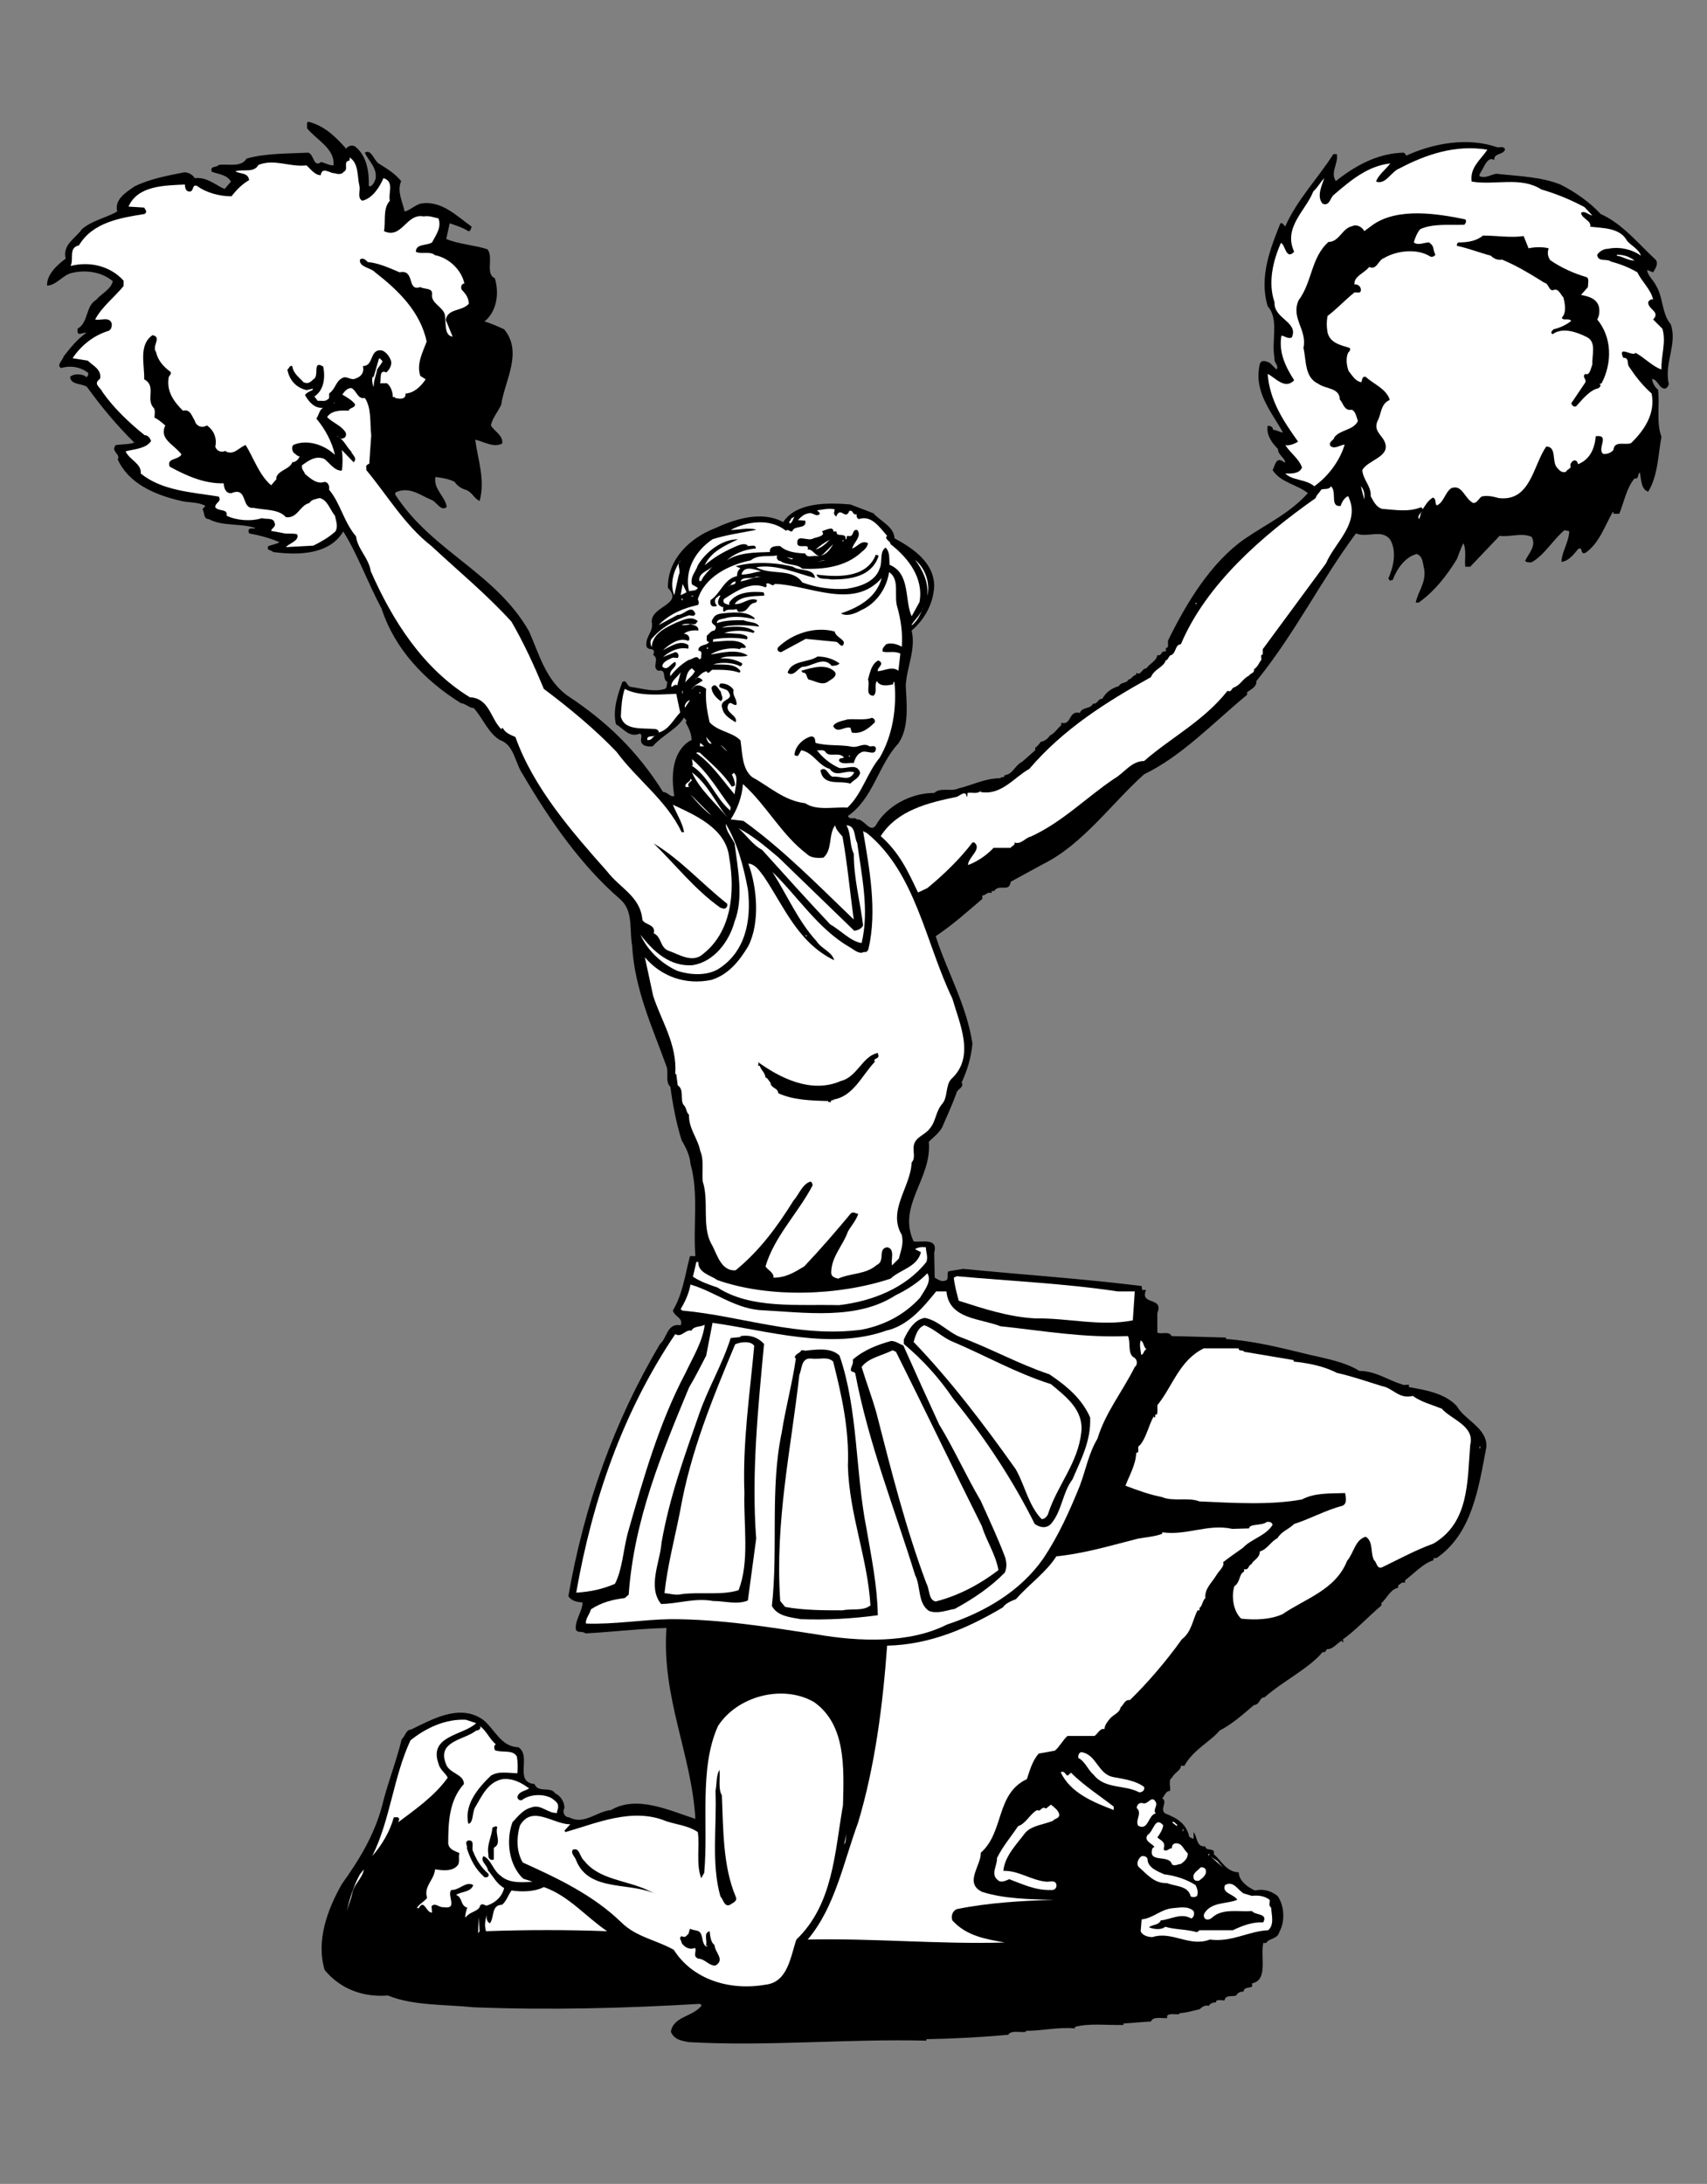 <?xml version="1.0" encoding="UTF-8" standalone="no"?>
<svg
   xmlns:dc="http://purl.org/dc/elements/1.1/"
   xmlns:cc="http://creativecommons.org/ns#"
   xmlns:rdf="http://www.w3.org/1999/02/22-rdf-syntax-ns#"
   xmlns:svg="http://www.w3.org/2000/svg"
   xmlns="http://www.w3.org/2000/svg"
   viewBox="0 0 464 593.333"
   height="593.333"
   width="464"
   xml:space="preserve"
   id="svg2"
   version="1.1"><rect x="0" y="0" width="464" height="593.333" fill="#808080" stroke="none"/><defs
     id="defs6" /><g
     transform="matrix(1.333,0,0,-1.333,0,593.333)"
     id="g10"><g
       transform="scale(0.1)"
       id="g12"><path
         id="path14"
         style="fill:#000000;fill-opacity:1;fill-rule:nonzero;stroke:none"
         d="m 706,4148 c 3,6 14,9 20,3 21,-18 27,-48 26,-79 7,-3 12,9 14,15 3,23 -14,35 -22,53 13,8 18,-15 28,-22 16,-10 33,-20 46,-36 -9,-21 3,-42 7,-62 10,2 20,12 32,16 43,8 75,-26 105,-47 -2,-3 -2,-10 -7,-9 -13,8 -24,11 -38,16 l -7,-32 c 26,-11 57,-12 84,-21 13,-16 -5,-50 15,-59 10,-32 3,-69 -21,-88 13,-4 27,-10 40,-16 39,-47 1,-105 -6,-154 -6,-13 -18,-27 -21,-42 7,-12 26,-21 23,-37 -18,-9 -37,4 -55,8 5,-39 21,-82 9,-125 -11,5 -14,16 -26,22 -10,3 -18,7 -25,17 -11,6 -25,8 -39,10 -5,-24 20,-40 23,-61 -12,-11 -21,12 -33,15 -21,9 -45,28 -72,14 v -4 c 75,-116 204,-158 273,-279 21,-48 34,-98 77,-130 81,-53 144,-114 196,-197 9,0 16,-12 23,-8 -7,42 -4,91 33,113 h 2 c 1,13 -6,26 -12,37 5,4 -3,7 -3,10 -15,-25 -43,-35 -64,-59 -10,-1 -23,0 -24,12 0,5 3,11 -2,14 -22,-9 -32,9 -49,19 -7,30 4,61 13,86 10,6 8,-9 18,-10 22,-3 46,-11 69,-4 5,3 3,10 5,14 -12,6 0,27 -19,23 -14,8 4,24 -10,32 7,19 -13,6 -14,20 -1,20 15,27 11,48 -1,32 66,35 33,69 -1,59 46,102 95,121 41,19 96,37 140,13 27,40 88,40 137,36 l 47,-18 c 14,-16 42,-27 43,-51 37,-20 81,-49 81,-98 -2,-36 -20,-68 -46,-90 9,-39 -10,-74 -12,-112 2,-40 7,-86 -15,-118 -41,-44 -51,-112 -103,-148 4,-9 14,-1 18,-7 15,2 27,-29 39,-12 21,38 70,66 119,66 13,12 34,2 49,9 29,7 55,21 86,21 1,4 10,0 8,6 18,2 20,19 37,28 l 26,23 v 5 c 4,3 8,7 11,12 9,2 14,6 19,13 10,5 15,14 23,21 v 5 c 22,-6 14,26 38,20 5,13 21,7 27,19 10,-1 9,10 19,10 7,13 18,21 34,26 3,8 16,5 19,13 7,1 8,8 16,10 v 4 c 10,-7 11,9 21,9 6,10 20,14 22,27 10,-3 7,10 16,7 3,2 1,5 1,7 9,1 2,13 6,18 37,75 86,156 154,204 45,31 92,52 130,94 -22,18 -55,21 -72,47 5,8 6,27 21,18 1,-2 3,-2 5,-2 -2,10 -15,15 -15,27 -13,13 -24,29 -21,47 5,1 11,-2 11,-8 8,0 15,-6 20,-5 -24,43 -60,83 -47,139 3,10 14,6 21,2 l 13,-13 c 6,8 -6,14 -4,23 -7,36 10,79 -14,106 -18,60 6,119 26,169 5,2 6,-4 10,-6 24,54 66,97 98,147 h 7 c 4,-18 -14,-37 -2,-55 39,31 85,57 139,58 l 5,-6 c 54,25 125,38 185,17 5,-1 13,3 16,-4 -2,-12 -23,-7 -22,-22 -14,8 -20,-14 -27,-24 -1,-3 -4,-5 -3,-9 12,-5 23,3 34,5 45,-5 91,-6 131,-22 30,-15 61,-37 82,-60 45,-20 79,-63 113,-94 5,-9 -2,-18 -6,-25 l -12,5 c 0,-11 13,-21 18,-32 15,-24 11,-56 30,-79 14,-40 -14,-79 -4,-122 -1,-4 -4,-8 -8,-9 -13,1 -13,17 -26,20 0,-7 6,-18 12,-22 4,-31 -4,-67 7,-96 -7,-38 -7,-79 -27,-112 -15,5 -14,25 -17,39 -6,-4 -1,-14 -11,-12 -17,-21 -21,-48 -31,-72 h -12 c 0,2 1,3 -1,4 -16,-27 -27,-63 -55,-83 -13,-7 -5,14 -16,7 -9,-11 -20,-25 -34,-26 1,21 15,40 16,62 -3,3 -7,0 -9,3 -21,-16 -42,-52 -68,-66 -4,0 -9,-1 -13,3 7,15 24,31 13,49 -20,9 -44,-1 -65,2 l -60,-63 h -10 c -2,14 3,34 -4,48 -5,-10 -9,-22 -13,-32 -21,-35 -47,-67 -78,-89 h -6 c 4,22 22,41 17,69 -3,11 -2,25 -15,30 -24,-6 -41,-31 -49,-53 -2,0 -4,0 -5,-2 l -4,5 c 10,22 18,55 4,79 -17,23 -47,3 -70,13 -74,-100 -123,-202 -203,-301 1,-13 -14,-18 -19,-23 v -5 c -68,-56 -133,-125 -210,-162 -66,-59 -125,-143 -206,-183 l -66,-36 c -3,-23 -23,-3 -34,-19 -2,0 -4,1 -5,-1 v -3 c -10,3 -11,-5 -19,-5 v -7 c -34,-29 -58,-51 -95,-76 24,-74 63,-140 75,-219 -3,-29 -10,-53 -22,-79 6,-11 -10,-13 -11,-23 -9,-24 -19,-46 -29,-69 -7,-12 -18,-20 -27,-29 7,-75 -65,-130 -31,-203 14,-3 51,9 42,-23 l 1,-51 c 8,-4 14,-10 24,-5 5,4 0,13 4,18 l 30,5 c 121,-12 244,-20 364,-35 1,-3 -1,-10 5,-8 h 4 c -14,-32 37,-13 23,-47 v -40 c 9,-4 24,4 29,-7 l 111,-3 v -3 c 59,-4 116,-19 170,-32 35,-8 73,-15 102,-33 34,0 60,-20 86,-27 4,-3 10,-1 15,-1 v -5 c 35,-6 74,-13 98,-39 15,-28 62,-44 60,-83 -16,-84 -29,-176 -101,-226 -2,-1 -5,1 -7,-2 v -3 c -19,-5 -40,-27 -58,-41 v -5 c -7,3 -9,-3 -14,-5 v -5 c -16,-3 -24,-23 -34,-31 v -5 c -25,-21 -57,-55 -80,-70 h 2 v -5 h -2 c 1,2 0,2 -1,3 -10,-5 -18,-18 -30,-17 -2,-2 -3,-8 -9,-6 -27,-33 -82,-60 -118,-92 -12,-1 -9,-15 -22,-16 -22,-19 -46,-40 -70,-52 -18,-22 -54,-39 -72,-72 -3,0 -8,2 -7,-2 -2,-8 -14,-13 -18,-22 -8,-4 -3,-18 -4,-27 -9,0 -11,-10 -16,-15 12,-8 -6,-22 6,-31 23,-9 43,-20 49,-47 2,-3 6,-3 9,-5 v 14 c 8,-10 5,-31 24,-29 0,-11 21,-1 17,-16 16,-13 25,-36 51,-37 0,-17 19,-31 33,-37 18,4 33,-1 46,-11 14,-19 16,-52 4,-73 -4,-16 -22,-13 -27,-23 h -6 c -6,-29 10,-75 -22,-82 -2,-1 0,-5 -1,-7 -6,-3 -17,-1 -17,-10 -7,0 -12,-2 -15,-8 -9,-3 -22,2 -24,-10 -6,0 -13,2 -17,-1 v -3 c -7,0 -12,-2 -15,-7 -9,2 -14,-3 -19,-7 -13,-3 -25,-7 -41,-8 v -2 c -8,-1 -20,2 -25,-3 v -5 c -11,-1 -29,4 -33,-7 -19,-1 -37,-3 -56,-4 v -3 c -33,-1 -70,4 -99,-4 v -3 c -37,3 -64,-5 -100,-5 v -2 c -12,-2 -30,4 -36,-6 -53,-5 -110,-8 -167,-9 v -3 c -160,4 -324,-12 -485,-3 -15,3 -29,5 -36,21 5,32 45,30 63,54 l -4,3 c -151,-9 -307,-13 -461,-7 -59,6 -124,3 -175,24 -50,-4 -97,13 -129,52 -18,60 6,124 35,175 36,50 66,100 82,159 11,46 29,90 40,136 7,6 9,20 19,20 42,20 99,54 147,20 24,-19 36,-55 72,-56 28,-18 -10,-71 33,-75 7,-19 33,-4 42,-19 11,-5 19,-17 19,-30 -5,-8 0,-19 10,-19 30,-16 55,12 85,15 53,31 119,-1 172,-18 -8,133 -69,247 -59,389 -52,-1 -110,-8 -165,-11 -6,6 -20,-1 -20,11 0,19 13,33 14,52 -11,1 -23,3 -29,13 32,184 93,356 187,514 15,13 14,43 42,38 6,15 -12,17 -16,30 20,33 25,73 35,111 h 11 c -5,62 7,129 -10,188 -1,16 -9,33 -18,48 -11,35 -18,72 -23,109 -11,10 -3,29 -8,42 -29,80 -65,157 -70,246 -6,35 3,71 -25,95 -80,69 -144,162 -198,254 -16,23 -17,60 -47,70 -24,15 -34,44 -53,65 -9,0 -16,9 -26,10 -74,46 -135,110 -162,193 -28,52 -48,109 -78,157 -28,-47 -90,-49 -143,-42 -4,5 -14,2 -10,12 8,3 16,4 23,8 -18,8 -40,14 -62,18 0,2 -2,4 -1,7 3,6 10,1 14,4 -30,10 -67,3 -95,18 -12,1 -8,12 -13,20 1,2 4,5 6,7 -16,9 -36,6 -53,11 -51,12 -104,35 -126,84 7,10 -15,16 -4,29 13,2 26,1 38,5 -35,34 -68,74 -97,114 -12,7 -33,4 -34,20 7,7 22,6 30,2 1,-2 2,-2 4,-2 3,2 3,5 3,8 -15,12 -36,16 -55,10 -11,5 3,16 5,24 14,18 26,33 46,48 -4,1 -10,-3 -16,-2 -3,3 -1,7 -2,10 23,13 16,46 38,59 11,13 30,21 34,38 -21,18 -53,24 -83,17 -19,-4 -31,-25 -51,-26 -1,22 20,42 38,55 -7,29 20,41 33,60 21,18 49,23 72,36 -6,25 18,39 35,51 30,15 66,22 102,29 9,0 18,-6 21,-12 25,3 42,-14 61,-22 l 13,15 c -8,14 -25,15 -39,20 -5,13 10,8 14,14 20,3 45,-6 57,13 39,11 85,10 126,12 12,-5 10,-31 26,-19 8,-2 16,-7 25,-7 4,34 -35,52 -54,76 1,5 -2,12 3,13 32,-8 55,-30 77,-55" /><path
         id="path16"
         style="fill:#ffffff;fill-opacity:1;fill-rule:nonzero;stroke:none"
         d="m 3033,4146 c -14,-21 -36,-36 -32,-65 48,-8 100,11 142,-16 31,-9 60,-21 88,-36 l 16,-17 c -8,1 -16,11 -23,5 2,-12 21,-15 19,-28 26,-3 61,-2 75,-29 8,-9 25,-18 28,-30 -18,13 -44,19 -67,14 -9,0 -17,-5 -22,-12 1,-16 19,-7 28,-14 19,-5 37,-12 54,-22 8,-18 28,-35 32,-56 -4,3 -7,-1 -10,-4 -2,-15 26,-20 10,-36 l 19,-19 c 8,-28 -3,-54 -2,-83 -18,6 -37,26 -53,34 -5,-9 -37,17 -25,-10 12,0 8,-10 11,-17 14,-21 28,-39 47,-56 8,-41 -15,-75 -42,-101 -12,-5 -34,6 -36,-14 -5,-6 -13,-9 -21,-8 -13,11 15,40 -15,36 -2,-24 -11,-47 -36,-57 -1,2 -1,5 -4,7 -6,3 -11,-4 -12,-9 4,-7 -7,-8 -8,-13 -8,-4 -14,2 -19,8 -11,12 0,43 -22,43 -27,-39 -32,-113 -97,-105 -11,3 -23,6 -35,3 -6,-5 -10,-14 -17,-13 -18,9 -22,39 -45,30 -13,-10 -15,-29 -29,-35 -5,4 0,13 -8,16 -10,-6 -15,-15 -21,-24 0,2 -2,4 -4,4 -25,-10 -52,-5 -79,-3 -12,4 -17,15 -23,26 2,19 -16,34 -17,53 12,22 62,27 44,61 -7,12 -21,21 -13,39 8,14 6,35 25,43 -7,23 -33,32 -49,47 -8,2 -7,-7 -9,-11 -12,2 -18,13 -26,23 -4,11 -6,26 -1,37 3,3 6,7 3,10 -19,6 -40,10 -45,32 -2,12 -2,21 0,33 22,17 36,33 55,48 4,1 12,-3 13,4 1,8 -7,14 -13,12 -2,17 20,23 30,36 16,-7 18,14 30,18 27,16 69,20 95,3 5,-1 8,1 10,4 -6,11 -1,17 -13,25 -10,0 -22,-7 -31,0 2,8 7,20 13,27 26,12 61,8 90,9 3,3 5,8 2,11 -58,12 -136,24 -187,-10 l -19,-14 c -4,8 -15,15 -25,10 -20,-4 -26,-32 -48,-32 -36,-32 -33,-82 -61,-119 -16,-37 18,-60 10,-97 6,-26 2,-60 30,-73 15,-11 44,-8 44,-32 7,-7 9,-24 24,-21 8,-2 10,-15 13,-23 -9,-19 -35,-17 -48,-33 0,-6 -13,-9 -8,-18 9,-7 19,2 29,3 -10,-34 -35,-66 -62,-85 -17,15 -44,11 -59,26 13,0 28,-1 34,12 -5,17 -25,31 -34,46 7,-2 18,2 26,7 -30,42 -58,84 -62,138 15,-7 35,-33 54,-13 -17,27 -32,56 -26,91 6,0 12,-7 21,-4 15,32 -37,38 -35,72 -14,40 -3,85 13,121 9,-3 10,-36 27,-18 -23,50 24,84 39,123 8,7 15,19 22,27 -2,-11 -17,-36 -3,-52 15,-6 15,13 24,19 35,30 69,58 114,63 -8,-11 -25,-24 -29,-37 20,-7 30,20 48,27 53,28 114,49 179,38" /><path
         id="path18"
         style="fill:#ffffff;fill-opacity:1;fill-rule:nonzero;stroke:none"
         d="m 733,4072 c 2,-10 -5,-25 6,-30 21,5 35,28 43,46 23,-7 9,-31 13,-46 -15,-16 -8,-43 -12,-62 37,-17 45,37 81,30 11,2 20,-2 30,-4 7,-18 -5,-34 -13,-49 -10,-7 -33,-2 -33,-19 11,-6 29,2 39,-7 27,-5 54,-29 60,-58 -5,1 -9,-7 -5,-13 8,-8 14,-17 14,-28 -14,-16 -43,-9 -47,-33 l 14,-34 c -18,2 -13,29 -16,45 -4,16 -29,23 -26,42 1,13 -16,9 -24,14 -28,-10 -10,37 -42,30 -21,9 -43,19 -65,21 -4,4 -10,10 -16,5 -2,-16 22,-16 31,-26 45,-35 92,-79 105,-141 -8,-22 -21,-45 -13,-70 l 11,-7 c -10,-15 -24,-28 -41,-29 1,-13 -13,-11 -21,-9 -1,3 -3,1 -5,2 0,11 -5,23 -12,28 h -14 c 3,8 -3,29 13,22 7,7 13,17 8,27 -3,7 -10,16 -18,18 -25,3 -15,-32 -38,-32 3,-13 -3,-21 -14,-25 -11,-6 -19,7 -29,0 -12,-6 -14,-23 -25,-30 -3,-3 2,-11 -4,-13 -5,-5 -13,-2 -20,-3 l -7,9 c 19,12 23,38 18,61 -23,14 -7,-20 -20,-26 -6,-6 -11,-10 -20,-6 -10,11 -21,18 -23,33 -6,2 -6,-5 -10,-7 4,-22 18,-37 39,-42 l 13,3 c 1,-5 -11,-5 -16,-13 7,-13 19,-28 37,-26 -8,-4 -9,-16 -14,-22 17,-20 32,-47 38,-74 -21,20 -55,32 -83,21 -7,-3 -4,-13 -1,-17 4,-2 7,-7 12,-7 -2,-6 -8,-12 -15,-12 -5,-15 -30,-16 -33,-33 l 1,-1 -11,-13 c -24,20 -35,54 -52,82 -13,-4 -25,-23 -42,-12 -7,-4 -18,0 -20,9 4,18 -4,34 -17,43 -10,-6 -22,-2 -25,10 -6,9 -9,24 -24,20 -18,18 -34,39 -29,68 1,4 6,6 4,11 -14,10 -26,23 -30,41 -9,12 13,30 -7,34 -29,-20 -16,-60 -17,-90 26,-14 2,-41 20,-59 3,-6 1,-13 1,-19 8,-4 15,-10 22,-16 -13,-28 17,-38 33,-59 -6,-12 -31,-7 -24,-25 33,-18 70,-35 110,-34 1,-10 4,-21 16,-20 34,14 19,-33 45,-30 23,-5 51,-2 66,-19 24,-3 28,24 48,29 4,7 13,8 21,10 16,-4 21,-24 31,-36 2,-10 7,-22 1,-32 -13,-12 -29,-21 -45,-29 l -56,-3 c 7,8 28,13 23,26 -8,3 -22,0 -31,3 l -22,4 c 0,5 11,9 7,16 -2,12 -17,7 -26,10 -22,-7 -51,-5 -72,5 3,15 -16,8 -23,17 -1,10 14,11 7,22 -56,9 -116,12 -159,47 2,20 -22,27 -31,45 17,5 41,5 52,21 -1,5 -7,13 -13,12 -32,26 -62,54 -86,88 -5,11 -20,16 -5,27 4,19 -15,27 -25,37 l -31,5 c 18,27 44,47 74,56 5,3 6,8 6,14 -4,16 -23,6 -34,9 14,26 38,44 58,68 v 11 c -27,30 -69,40 -108,30 7,15 -5,37 17,42 28,47 84,56 134,64 6,5 2,7 -1,13 l -32,2 c 19,43 73,43 115,45 0,-6 2,-13 7,-14 13,-3 6,16 18,11 19,-14 46,-21 70,-21 11,14 22,25 36,33 -2,16 -19,12 -28,18 15,5 38,-4 47,13 33,13 64,-5 98,-1 8,-7 17,-20 29,-20 3,19 19,3 29,4 5,-2 14,-3 18,3 11,5 -3,21 12,23 v 6 c 19,-12 15,-38 20,-58" /><path
         id="path20"
         style="fill:#ffffff;fill-opacity:1;fill-rule:nonzero;stroke:none"
         d="m 2904,4002 h 10 -10" /><path
         id="path22"
         style="fill:#000000;fill-opacity:1;fill-rule:nonzero;stroke:none"
         d="m 3107,3970 10,-25 c 13,3 30,3 41,0 -3,-9 -2,-16 3,-24 23,-16 48,-27 75,-35 5,-4 2,-13 2,-20 l -14,-16 c 16,-3 34,-8 37,-27 1,-9 0,-16 -4,-23 30,-36 31,-88 9,-130 l -5,-2 c 6,-1 1,-6 -1,-8 -19,-4 -34,-24 -46,-37 -4,-2 -8,1 -10,6 l 29,43 c 2,7 -8,12 0,17 9,-4 11,12 14,19 -1,19 9,46 -11,56 -20,10 -49,21 -70,6 -6,3 0,8 2,10 13,3 26,9 36,17 -5,7 -18,-1 -19,7 10,10 6,29 3,41 -6,6 -10,19 -20,15 -10,-3 -9,13 -19,15 -29,18 -55,34 -86,47 -10,-2 -18,3 -23,8 -23,6 -45,15 -69,20 -1,3 1,7 4,7 18,0 36,3 49,14 28,0 57,-5 83,-1" /><path
         id="path24"
         style="fill:#ffffff;fill-opacity:1;fill-rule:nonzero;stroke:none"
         d="m 3333,3920 c -13,0 -23,8 -36,10 v 2 c 14,0 26,-4 36,-12" /><path
         id="path26"
         style="fill:#ffffff;fill-opacity:1;fill-rule:nonzero;stroke:none"
         d="m 780,3715 c -2,-6 -7,-10 -11,-17 -2,-12 -7,-22 -7,-35 -1,-1 -5,14 -2,20 h 2 l 11,38 c 3,-1 5,-4 7,-6" /><path
         id="path28"
         style="fill:#ffffff;fill-opacity:1;fill-rule:nonzero;stroke:none"
         d="m 744,3640 c 14,-21 10,-50 13,-76 l -4,-58 c -3,-1 -8,-4 -6,-8 v -5 c 44,-53 78,-112 133,-155 57,-53 112,-98 163,-154 26,-45 46,-89 66,-137 52,-39 104,-82 148,-128 43,-58 102,-99 133,-164 h 5 c -3,18 -15,37 -23,56 42,-20 109,-47 115,-108 13,-73 3,-152 -53,-196 -22,-20 -49,-1 -70,6 -19,7 -14,28 -31,36 5,18 -18,17 -23,27 -4,48 -45,64 -72,99 -71,80 -150,170 -187,274 -9,4 -21,8 -26,19 l -3,-3 c -22,22 -24,63 -64,65 -96,59 -158,157 -202,257 -4,27 -27,45 -30,71 -25,29 -32,68 -55,95 1,7 -1,15 -9,16 -16,-6 -30,8 -40,16 -2,6 -8,10 -6,18 13,9 27,20 45,13 11,-8 21,-25 36,-24 2,11 2,29 0,42 l 24,-25 c 9,8 -3,15 -5,22 -10,10 -15,25 -29,31 1,2 8,-8 13,-4 6,1 7,9 4,13 -10,14 -25,18 -37,30 9,14 29,14 44,13 2,7 13,5 13,13 -5,8 -18,15 -26,20 5,7 11,14 19,13 11,-6 12,-23 27,-20" /><path
         id="path30"
         style="fill:#ffffff;fill-opacity:1;fill-rule:nonzero;stroke:none"
         d="m 680,3629 1,1 h 3 z" /><path
         id="path32"
         style="fill:#ffffff;fill-opacity:1;fill-rule:nonzero;stroke:none"
         d="m 2734,3420 c 2,8 8,17 15,20 27,-54 -27,-94 -45,-137 l -129,-175 v -11 c -6,0 -2,-7 -3,-11 -5,-6 -7,-14 -15,-19 2,-8 -8,-8 -10,-13 -13,-6 -18,-20 -31,-24 -6,-3 -4,-10 -13,-7 -48,-61 -115,-95 -170,-143 -26,0 -40,-24 -61,-36 -59,-40 -105,-88 -170,-118 -11,-2 -20,-17 -33,-12 1,-7 -7,-7 -8,-11 h -35 c -14,-15 -33,-28 -52,-35 0,16 29,32 13,46 h -4 c -25,-33 -59,-66 -92,-93 l -19,-9 c -21,44 -37,80 -76,115 34,53 97,68 155,80 6,2 19,15 20,0 3,2 1,5 2,8 10,2 23,-4 29,7 l -3,-5 c 43,-8 69,30 100,47 70,82 158,137 248,187 7,17 26,20 30,34 6,1 6,11 12,11 10,6 7,21 19,22 52,123 167,222 275,298 1,6 8,11 11,17 5,3 16,-1 20,7 13,-11 -3,-43 20,-40" /><path
         id="path34"
         style="fill:#ffffff;fill-opacity:1;fill-rule:nonzero;stroke:none"
         d="m 2782,3433 -7,27 c 7,-7 8,-17 7,-27" /><path
         id="path36"
         style="fill:#ffffff;fill-opacity:1;fill-rule:nonzero;stroke:none"
         d="m 1702,3413 c 0,-4 -2,-6 -1,-10 l 4,-5 c 9,23 19,-9 27,12 9,2 5,-9 15,-7 -1,-5 1,-8 4,-10 26,9 42,-16 58,-34 -7,-7 7,-10 7,-17 36,-28 68,-69 59,-118 l -16,-29 c -15,34 -2,87 -45,105 -1,13 1,26 -8,35 -13,-8 -6,-29 -12,-42 -9,-28 -41,-38 -68,-42 -32,-2 -63,3 -90,13 -20,30 -65,14 -94,31 40,7 81,-12 120,-22 -3,21 -31,13 -45,23 -35,9 -81,11 -117,1 l 10,-4 c -5,-4 -7,-9 -7,-16 -27,-6 -33,-35 -54,-49 -1,-5 -1,-11 5,-13 3,1 6,-1 8,2 -6,5 -5,15 1,17 2,2 3,4 6,3 -3,-6 -8,-14 -2,-20 3,-1 4,-4 8,-3 0,-3 -2,-8 2,-10 6,8 18,2 25,6 1,-3 3,-7 7,-6 19,0 15,17 32,19 2,1 2,3 3,5 -16,7 -30,-10 -46,-8 11,16 37,16 59,17 4,2 0,4 0,7 -25,2 -55,1 -70,-21 v -5 c -4,2 -15,2 -11,12 25,16 55,37 85,24 3,2 3,5 1,7 8,5 12,-8 18,0 70,-2 160,-54 218,12 -11,-40 -47,-60 -83,-72 10,-7 29,-1 40,6 31,13 53,44 58,78 23,-15 9,-49 17,-72 7,-25 11,-53 9,-80 -9,5 -22,9 -32,5 -4,-5 -9,-8 -7,-15 11,-3 24,2 36,-4 l -4,-35 c -13,10 -28,0 -42,-1 -2,8 16,15 1,22 -14,-7 -17,-25 -21,-39 5,-11 -7,-32 11,-33 9,7 1,21 7,30 7,-12 22,-9 32,-7 3,1 1,3 2,5 h 2 c 5,-54 -4,-109 -30,-154 -26,-31 -36,-74 -66,-102 -26,2 -63,-7 -86,9 -43,5 -73,34 -108,53 -21,17 -20,48 -24,75 -16,17 -46,18 -63,37 -5,22 -9,44 -7,68 -7,6 -19,11 -26,3 l -4,-5 c 4,9 16,14 23,19 -3,4 -9,8 -13,5 l -3,-3 c 8,5 13,15 24,17 4,-9 8,4 13,3 19,0 38,0 54,-6 l 2,3 c -11,17 -36,13 -56,14 18,5 40,4 56,-4 3,2 5,5 2,7 -13,7 -27,10 -43,9 14,8 42,1 56,6 -22,14 -52,6 -76,2 11,8 38,16 60,11 2,6 11,-1 12,5 -12,18 -45,11 -67,10 v 5 c 22,4 50,4 69,0 5,8 -7,9 -13,11 l -33,2 c 17,6 42,6 59,0 l 3,3 c -16,13 -45,10 -67,8 16,7 54,5 76,2 -4,10 -21,8 -32,13 -19,0 -38,0 -54,-6 -1,9 13,8 20,11 18,4 40,1 56,-3 l 1,2 c -16,16 -49,12 -72,9 -7,-2 -10,-4 -14,-11 -7,-13 14,-10 4,-23 -7,0 -11,-7 -16,-11 1,-4 -2,-10 3,-12 h 2 c -4,-9 -22,-4 -22,-18 11,-1 4,-11 6,-15 l -4,-3 c -5,11 -15,-1 -22,-1 -15,-9 -27,-20 -37,-33 -4,14 16,18 10,29 -10,-3 -15,-19 -26,-10 -2,8 10,14 17,17 4,3 9,1 14,1 4,5 0,12 -5,12 l -25,-10 c 13,11 31,21 51,17 2,1 0,5 1,7 -16,12 -36,-2 -52,-10 12,11 33,27 51,19 4,1 3,7 1,10 -3,3 -6,5 -10,4 8,7 21,8 30,7 1,10 -10,11 -16,13 -6,-2 -12,-2 -18,-2 7,5 21,1 28,2 l 5,6 c -13,12 -31,2 -44,-3 -22,-10 -49,-23 -50,-50 -2,4 -4,11 -1,16 19,23 48,40 77,49 5,0 10,-4 13,3 -8,21 -23,-3 -36,-2 l -39,-21 c 22,23 52,35 80,41 4,4 1,8 0,12 14,45 63,70 108,79 14,12 36,7 54,10 -3,-4 1,-12 6,-11 13,-10 33,-5 45,-16 44,-2 89,4 121,34 5,4 12,10 13,18 -13,7 -20,-6 -32,-11 1,11 21,25 10,38 -12,2 -5,-16 -19,-12 -5,-1 0,-7 -5,-7 3,15 -19,3 -18,15 -1,2 -5,0 -7,1 2,3 -2,5 -4,6 -7,-1 -13,-3 -19,-6 9,-9 -11,-12 -17,-14 -11,-8 -36,11 -33,-12 4,-10 25,3 21,-11 13,2 18,-23 33,-8 l 19,19 c -8,-14 -17,-25 -34,-24 -9,1 -19,-5 -23,5 -19,1 -38,3 -51,15 -10,1 -23,-1 -21,-12 -32,-1 -63,-1 -88,-17 13,12 36,23 59,24 1,4 -2,6 -5,6 l -14,-1 c 1,-1 2,1 3,1 -7,7 -21,0 -30,-4 -22,-10 -39,-20 -58,-36 13,28 41,40 68,53 -33,0 -66,-26 -82,-53 -4,-13 -16,-23 -12,-39 l 12,-7 c -3,-7 -12,-5 -18,-7 -10,44 14,83 48,106 28,9 58,13 88,19 v 1 c -17,4 -34,-1 -51,-1 32,17 80,25 113,-2 3,7 11,-7 14,2 6,9 29,2 25,19 l -15,1 c 7,7 13,13 23,14 8,2 15,-9 22,-1 -1,3 -4,5 -6,7 11,1 24,5 36,2" /><path
         id="path38"
         style="fill:#ffffff;fill-opacity:1;fill-rule:nonzero;stroke:none"
         d="m 2894,3393 c -5,7 3,10 5,17 l -5,-17" /><path
         id="path40"
         style="fill:#ffffff;fill-opacity:1;fill-rule:nonzero;stroke:none"
         d="m 1611,3384 c -5,4 3,6 2,10 l 7,4 c -3,-5 -4,-11 -9,-14" /><path
         id="path42"
         style="fill:#ffffff;fill-opacity:1;fill-rule:nonzero;stroke:none"
         d="m 1663,3331 c 8,7 19,15 29,20 -9,-9 -16,-16 -29,-20" /><path
         id="path44"
         style="fill:#ffffff;fill-opacity:1;fill-rule:nonzero;stroke:none"
         d="m 1718,3348 h 2 v 2 h -2 v -2" /><path
         id="path46"
         style="fill:#ffffff;fill-opacity:1;fill-rule:nonzero;stroke:none"
         d="m 1408,3333 -10,-10 10,10" /><path
         id="path48"
         style="fill:#000000;fill-opacity:1;fill-rule:nonzero;stroke:none"
         d="m 1791,3316 c -15,-41 -58,-46 -96,-46 -10,3 -26,-2 -30,10 40,-5 98,-8 119,36 l 2,5 c 1,-3 7,1 5,-5" /><path
         id="path50"
         style="fill:#ffffff;fill-opacity:1;fill-rule:nonzero;stroke:none"
         d="m 1617,3313 c -2,-5 -10,3 -16,3 l 16,-3" /><path
         id="path52"
         style="fill:#ffffff;fill-opacity:1;fill-rule:nonzero;stroke:none"
         d="m 1891,3236 c 3,27 -9,53 -25,74 22,-18 31,-49 25,-74" /><path
         id="path54"
         style="fill:#ffffff;fill-opacity:1;fill-rule:nonzero;stroke:none"
         d="m 1384,3279 -9,-41 c -10,23 -1,52 13,71 -10,-8 2,-20 -4,-30" /><path
         id="path56"
         style="fill:#ffffff;fill-opacity:1;fill-rule:nonzero;stroke:none"
         d="m 1665,3306 14,3 h 4 z" /><path
         id="path58"
         style="fill:#ffffff;fill-opacity:1;fill-rule:nonzero;stroke:none"
         d="m 1430,3267 h -4 c -2,17 18,20 27,30 -7,-9 -19,-19 -23,-30" /><path
         id="path60"
         style="fill:#ffffff;fill-opacity:1;fill-rule:nonzero;stroke:none"
         d="m 1552,3287 c -12,-2 -26,-7 -40,-7 5,20 27,10 40,7" /><path
         id="path62"
         style="fill:#ffffff;fill-opacity:1;fill-rule:nonzero;stroke:none"
         d="m 1559,3276 c -18,1 -32,-7 -49,-10 5,12 23,3 32,10 h 17" /><path
         id="path64"
         style="fill:#ffffff;fill-opacity:1;fill-rule:nonzero;stroke:none"
         d="m 1500,3266 c 1,-9 -11,-5 -15,-10 6,2 7,10 15,10" /><path
         id="path66"
         style="fill:#ffffff;fill-opacity:1;fill-rule:nonzero;stroke:none"
         d="m 1388,3238 4,23 8,-17 z" /><path
         id="path68"
         style="fill:#ffffff;fill-opacity:1;fill-rule:nonzero;stroke:none"
         d="m 1414,3237 c -3,-3 -6,-1 -6,-1 2,-1 4,2 6,1" /><path
         id="path70"
         style="fill:#ffffff;fill-opacity:1;fill-rule:nonzero;stroke:none"
         d="m 1390,3228 h 2 v 3 h -2 v -3" /><path
         id="path72"
         style="fill:#ffffff;fill-opacity:1;fill-rule:nonzero;stroke:none"
         d="m 2438,3220 h 2 v 2 h -2 v -2" /><path
         id="path74"
         style="fill:#ffffff;fill-opacity:1;fill-rule:nonzero;stroke:none"
         d="m 1860,3177 -1,1 c 9,13 20,22 24,37 -5,-14 -11,-28 -23,-38" /><path
         id="path76"
         style="fill:#000000;fill-opacity:1;fill-rule:nonzero;stroke:none"
         d="m 1702,3164 c 3,-14 27,-17 16,-29 -5,-1 -8,7 -13,8 l -62,6 -50,-27 c -6,0 -10,5 -6,10 29,28 75,43 115,32" /><path
         id="path78"
         style="fill:#ffffff;fill-opacity:1;fill-rule:nonzero;stroke:none"
         d="m 1441,3129 h 3 v 2 h -3 v -2" /><path
         id="path80"
         style="fill:#000000;fill-opacity:1;fill-rule:nonzero;stroke:none"
         d="m 1712,3099 c -3,-4 -10,-5 -16,-5 -17,21 -40,-2 -60,-2 -10,-4 -18,-21 -30,-12 8,26 42,20 61,33 17,0 32,-5 45,-14" /><path
         id="path82"
         style="fill:#000000;fill-opacity:1;fill-rule:nonzero;stroke:none"
         d="m 1703,3081 c 4,-9 -7,-14 -13,-18 -13,-11 -28,1 -41,3 -5,4 -3,15 -12,14 l -3,4 c 21,6 52,16 69,-3" /><path
         id="path84"
         style="fill:#ffffff;fill-opacity:1;fill-rule:nonzero;stroke:none"
         d="m 1417,3083 c -5,-10 -13,-14 -20,-23 3,10 3,23 14,29 l 6,-6" /><path
         id="path86"
         style="fill:#ffffff;fill-opacity:1;fill-rule:nonzero;stroke:none"
         d="m 1381,3054 c -4,4 -8,-2 -12,-3 -1,13 12,19 19,30 l -7,-27" /><path
         id="path88"
         style="fill:#ffffff;fill-opacity:1;fill-rule:nonzero;stroke:none"
         d="m 1804,3071 h 5 -5" /><path
         id="path90"
         style="fill:#000000;fill-opacity:1;fill-rule:nonzero;stroke:none"
         d="m 1496,3045 c -3,-12 7,-18 6,-30 -6,-4 -12,9 -17,0 -8,-17 21,-22 15,-36 -11,7 -24,14 -27,28 -8,20 25,16 13,33 -3,10 -27,6 -17,18 11,1 22,-5 27,-13" /><path
         id="path92"
         style="fill:#000000;fill-opacity:1;fill-rule:nonzero;stroke:none"
         d="m 1470,3041 c 0,-6 7,-13 0,-19 -8,5 -19,16 -19,28 8,12 14,-4 19,-9" /><path
         id="path94"
         style="fill:#ffffff;fill-opacity:1;fill-rule:nonzero;stroke:none"
         d="m 1379,3037 8,-38 c -15,-16 -23,-35 -44,-41 2,3 -3,6 -5,7 -27,3 -65,-4 -72,26 1,19 2,39 8,56 30,-16 75,-11 105,-10" /><path
         id="path96"
         style="fill:#ffffff;fill-opacity:1;fill-rule:nonzero;stroke:none"
         d="m 1391,3043 h 1 v -5 h -1 v 5" /><path
         id="path98"
         style="fill:#ffffff;fill-opacity:1;fill-rule:nonzero;stroke:none"
         d="m 1426,3038 h 2 v 2 h -2 v -2" /><path
         id="path100"
         style="fill:#ffffff;fill-opacity:1;fill-rule:nonzero;stroke:none"
         d="m 1397,3009 c -3,3 3,14 10,15 l -10,-15" /><path
         id="path102"
         style="fill:#ffffff;fill-opacity:1;fill-rule:nonzero;stroke:none"
         d="m 1428,2992 -2,-6 2,6" /><path
         id="path104"
         style="fill:#000000;fill-opacity:1;fill-rule:nonzero;stroke:none"
         d="m 1784,2979 c -11,-11 -27,-25 -47,-21 l -3,10 c -13,3 -26,-13 -35,3 4,9 20,11 30,14 17,1 35,-2 49,3 4,-1 7,-4 6,-9" /><path
         id="path106"
         style="fill:#ffffff;fill-opacity:1;fill-rule:nonzero;stroke:none"
         d="m 1338,2952 c -8,-1 -8,-11 -18,-9 -2,10 12,6 18,9" /><path
         id="path108"
         style="fill:#000000;fill-opacity:1;fill-rule:nonzero;stroke:none"
         d="m 1663,2937 c 25,-7 51,-3 75,-8 12,-2 23,9 35,1 4,-1 10,3 13,-3 1,-20 -21,-2 -31,-10 -7,-3 -12,-13 -14,-21 -8,1 -23,-4 -30,4 -1,7 6,5 10,7 -9,13 -31,-1 -38,12 -4,5 -11,2 -17,3 10,-14 27,-28 45,-36 15,-3 37,11 43,-10 -2,-11 -14,-15 -20,-22 -23,7 -55,-6 -61,27 12,10 16,-11 25,-13 17,2 34,-11 44,9 -18,6 -37,-12 -50,7 -24,7 -33,33 -58,38 -3,-4 -4,-9 -8,-12 l -6,2 c 1,18 17,33 33,38 9,1 9,-6 10,-13" /><path
         id="path110"
         style="fill:#ffffff;fill-opacity:1;fill-rule:nonzero;stroke:none"
         d="m 1451,2936 c -5,-3 -10,7 -11,13 l 11,-13" /><path
         id="path112"
         style="fill:#ffffff;fill-opacity:1;fill-rule:nonzero;stroke:none"
         d="m 1427,2930 1,7 8,-7 z" /><path
         id="path114"
         style="fill:#ffffff;fill-opacity:1;fill-rule:nonzero;stroke:none"
         d="m 1483,2919 -14,14 c 5,-3 11,-9 14,-14" /><path
         id="path116"
         style="fill:#ffffff;fill-opacity:1;fill-rule:nonzero;stroke:none"
         d="m 1427,2917 c 22,-21 48,-42 65,-69 3,0 5,1 7,3 -1,9 -3,15 -7,22 2,-1 3,2 4,3 11,-7 3,-30 2,-44 -24,28 -47,63 -78,84 1,3 5,1 7,1" /><path
         id="path118"
         style="fill:#ffffff;fill-opacity:1;fill-rule:nonzero;stroke:none"
         d="m 1731,2909 h 2 v 2 h -2 v -2" /><path
         id="path120"
         style="fill:#ffffff;fill-opacity:1;fill-rule:nonzero;stroke:none"
         d="m 1490,2806 -1,-7 c -33,29 -42,68 -79,92 h 3 l -2,13 c 35,-30 53,-64 79,-98" /><path
         id="path122"
         style="fill:#ffffff;fill-opacity:1;fill-rule:nonzero;stroke:none"
         d="m 1440,2887 53,-66 -53,66" /><path
         id="path124"
         style="fill:#ffffff;fill-opacity:1;fill-rule:nonzero;stroke:none"
         d="m 1483,2785 c -23,29 -56,56 -72,92 32,-24 48,-61 72,-92" /><path
         id="path126"
         style="fill:#ffffff;fill-opacity:1;fill-rule:nonzero;stroke:none"
         d="m 1411,2861 c -3,-4 -11,-7 -6,-14 h -7 c -3,9 10,9 10,17 l 3,-3" /><path
         id="path128"
         style="fill:#ffffff;fill-opacity:1;fill-rule:nonzero;stroke:none"
         d="m 1646,2710 c 8,-8 23,-8 33,-7 19,16 10,48 24,66 1,-8 9,-16 15,-23 10,-55 15,-112 23,-169 -71,68 -144,143 -225,201 l -26,3 c 13,20 23,45 25,72 49,-44 78,-103 131,-143" /><path
         id="path130"
         style="fill:#ffffff;fill-opacity:1;fill-rule:nonzero;stroke:none"
         d="m 1451,2789 c -13,9 -32,29 -43,43 l 43,-43" /><path
         id="path132"
         style="fill:#ffffff;fill-opacity:1;fill-rule:nonzero;stroke:none"
         d="m 1428,2832 23,-27 -23,27" /><path
         id="path134"
         style="fill:#ffffff;fill-opacity:1;fill-rule:nonzero;stroke:none"
         d="m 1454,2802 6,-6 -6,6" /><path
         id="path136"
         style="fill:#ffffff;fill-opacity:1;fill-rule:nonzero;stroke:none"
         d="m 1462,2793 5,-5 -5,5" /><path
         id="path138"
         style="fill:#ffffff;fill-opacity:1;fill-rule:nonzero;stroke:none"
         d="m 1525,2639 c 8,-66 -6,-130 -62,-164 -24,-13 -55,-11 -81,-3 -32,14 -62,42 -76,74 25,-33 60,-66 107,-62 43,7 74,48 85,89 19,48 6,110 0,159 -6,13 -18,25 -18,40 24,-40 36,-86 45,-133" /><path
         id="path140"
         style="fill:#ffffff;fill-opacity:1;fill-rule:nonzero;stroke:none"
         d="m 1748,2733 c 9,-66 25,-137 9,-204 -22,3 -44,27 -64,38 -49,52 -93,101 -139,152 -18,9 -35,33 -48,44 29,-15 56,-38 81,-59 l 155,-150 c 7,1 15,4 18,11 -6,49 -19,95 -19,146 -9,18 -5,41 -15,58 20,-1 15,-24 22,-36" /><path
         id="path142"
         style="fill:#ffffff;fill-opacity:1;fill-rule:nonzero;stroke:none"
         d="m 1768,2753 c 100,-82 119,-223 174,-337 15,-52 47,-119 -2,-164 -12,-12 -7,-36 -18,-50 -14,-15 -13,-36 -26,-51 -10,-14 -31,-17 -33,-37 -1,-11 4,-24 -4,-32 -2,-51 -50,-98 -20,-148 4,-19 -2,-31 -6,-48 l -14,-14 c -3,11 7,34 -10,37 -20,-3 -3,-28 -21,-36 -23,-20 -52,-16 -79,-28 -7,2 -15,4 -14,14 1,32 25,55 34,82 7,12 17,23 21,36 -5,1 -10,5 -15,1 -29,-35 -61,-72 -95,-108 -20,-12 -37,-23 -63,-23 2,10 -12,16 -16,23 18,61 66,108 96,165 0,3 -1,6 -4,8 -17,-5 -24,-27 -35,-39 -33,-53 -69,-102 -118,-142 -31,-2 -38,35 -50,55 -19,36 -4,87 -17,126 -2,21 3,44 -5,62 -5,26 -24,46 -23,74 -6,5 -5,15 -11,20 -8,11 2,31 -12,40 l -3,23 h -2 c 4,61 -28,107 -45,159 l -17,79 c 34,-40 84,-57 136,-46 35,11 57,39 75,69 24,48 18,119 0,168 14,-1 23,-15 32,-27 41,-61 69,-134 143,-170 -4,17 -27,24 -36,39 -37,40 -60,94 -90,141 51,-49 93,-116 157,-153 9,-5 20,-16 30,-10 5,-2 8,3 9,6 18,78 2,163 -11,240 l 8,-4" /><path
         id="path144"
         style="fill:#000000;fill-opacity:1;fill-rule:nonzero;stroke:none"
         d="m 1483,2609 c 1,-5 -2,-10 -7,-10 l -7,2 c -52,37 -89,85 -136,131 54,-32 97,-81 150,-123" /><path
         id="path146"
         style="fill:#ffffff;fill-opacity:1;fill-rule:nonzero;stroke:none"
         d="m 1552,2697 16,-14 -16,14" /><path
         id="path148"
         style="fill:#ffffff;fill-opacity:1;fill-rule:nonzero;stroke:none"
         d="m 1971,2673 -3,-3 3,3" /><path
         id="path150"
         style="fill:#ffffff;fill-opacity:1;fill-rule:nonzero;stroke:none"
         d="m 1643,2543 h 2 v 2 h -2 v -2" /><path
         id="path152"
         style="fill:#000000;fill-opacity:1;fill-rule:nonzero;stroke:none"
         d="m 1791,2301 c 3,-9 -12,-6 -7,-14 -26,-27 -44,-71 -85,-77 l 2,-1 c 2,-1 -9,2 -6,-4 h -6 v 2 c -36,1 -72,2 -102,16 -1,12 -15,9 -16,22 -3,2 -5,9 -10,10 -1,10 -9,15 -12,24 h -3 c 0,3 2,6 -1,8 44,-32 109,-66 170,-39 33,8 44,51 75,57 l 1,-4" /><path
         id="path154"
         style="fill:#ffffff;fill-opacity:1;fill-rule:nonzero;stroke:none"
         d="m 1888,1909 c 0,-10 5,-20 1,-30 -42,-53 -110,-80 -178,-88 -87,2 -180,-8 -248,36 -18,6 -35,12 -50,22 l 7,30 h 4 c -1,-22 25,-27 39,-37 106,-37 247,-32 353,3 20,19 54,23 62,54 l -12,6 c 5,4 14,5 22,4" /><path
         id="path156"
         style="fill:#ffffff;fill-opacity:1;fill-rule:nonzero;stroke:none"
         d="m 1876,1806 c -32,-35 -73,-56 -119,-65 -128,-17 -245,28 -366,39 l -3,3 c 9,15 17,32 20,50 48,-14 88,-47 140,-52 95,-5 199,-21 278,30 23,11 48,27 65,45 10,-16 -6,-35 -15,-50" /><path
         id="path158"
         style="fill:#ffffff;fill-opacity:1;fill-rule:nonzero;stroke:none"
         d="m 2279,1819 h 35 l -4,-59 c -65,-13 -132,5 -199,4 -55,3 -106,20 -156,36 -4,15 -9,34 -10,47 l 6,3 c 110,-10 223,-15 328,-31" /><path
         id="path160"
         style="fill:#ffffff;fill-opacity:1;fill-rule:nonzero;stroke:none"
         d="m 1930,1819 c 5,-57 70,-55 110,-71 86,-9 169,-24 260,-20 6,-11 -1,-34 11,-43 8,-3 10,-15 3,-20 -25,-50 -60,-93 -76,-146 -18,-30 -24,-64 -36,-96 -21,-52 -44,-103 -75,-149 -47,-67 -120,-109 -196,-134 -77,-39 -179,-35 -266,-20 -98,15 -195,31 -298,31 -58,-1 -115,-11 -172,-9 -2,9 8,20 10,29 21,14 44,20 69,23 l 8,7 c 11,153 67,287 123,422 13,22 23,42 35,65 l 13,67 c 113,-16 241,-56 354,-16 45,10 76,48 102,80 h 21" /><path
         id="path162"
         style="fill:#000000;fill-opacity:1;fill-rule:nonzero;stroke:none"
         d="m 1958,1726 c 62,-23 119,-55 182,-76 34,-23 66,-49 83,-88 2,-48 -19,-86 -36,-126 -21,-28 -21,-64 -44,-91 -10,-10 -23,-7 -33,0 -45,90 -101,175 -166,255 -29,43 -62,79 -101,112 v 9 c 8,17 21,41 43,44 27,-5 47,-29 72,-39" /><path
         id="path164"
         style="fill:#ffffff;fill-opacity:1;fill-rule:nonzero;stroke:none"
         d="m 1398,1653 c -54,-102 -86,-215 -118,-327 -9,-34 -11,-74 -26,-103 -26,-11 -49,-16 -79,-18 33,189 96,370 202,527 13,-8 20,10 33,7 5,10 18,7 27,12 -4,-34 -24,-66 -39,-98" /><path
         id="path166"
         style="fill:#ffffff;fill-opacity:1;fill-rule:nonzero;stroke:none"
         d="m 1944,1716 c 68,-29 127,-63 199,-86 30,-25 67,-52 62,-98 -7,-63 -48,-107 -67,-164 -1,-6 -8,-14 -14,-13 -27,28 -34,69 -53,102 -64,90 -132,180 -208,259 4,13 8,29 22,34 20,-7 38,-26 59,-34" /><path
         id="path168"
         style="fill:#000000;fill-opacity:1;fill-rule:nonzero;stroke:none"
         d="m 1558,1712 c -12,-130 -26,-264 -16,-397 l -17,-126 c -22,-9 -47,-1 -71,-1 -37,7 -72,-6 -106,-6 -28,35 -2,85 1,125 16,92 47,177 77,263 18,52 47,100 64,154 l 20,2 v 2 c 20,3 36,-3 48,-16" /><path
         id="path170"
         style="fill:#ffffff;fill-opacity:1;fill-rule:nonzero;stroke:none"
         d="m 2338,1701 c -6,-1 -5,-11 -11,-11 -1,10 -4,19 -1,29 7,-3 5,-13 12,-18" /><path
         id="path172"
         style="fill:#000000;fill-opacity:1;fill-rule:nonzero;stroke:none"
         d="m 1842,1709 c 24,-54 49,-109 73,-161 31,-51 55,-105 85,-156 17,-38 36,-78 50,-116 3,-11 3,-21 -1,-30 -28,-29 -65,-54 -102,-74 -17,-3 -36,-11 -53,-4 -23,16 -16,50 -28,73 -42,136 -95,268 -122,411 -3,5 -9,1 -9,8 1,7 6,12 4,20 23,20 50,30 78,38 10,0 16,-6 25,-9" /><path
         id="path174"
         style="fill:#ffffff;fill-opacity:1;fill-rule:nonzero;stroke:none"
         d="m 1538,1708 c -9,-99 -24,-197 -20,-300 -2,-65 11,-140 -12,-198 -35,-11 -78,-3 -116,-8 -12,-3 -23,1 -35,2 6,56 21,112 32,168 21,120 66,229 112,339 10,5 32,8 39,-3" /><path
         id="path176"
         style="fill:#ffffff;fill-opacity:1;fill-rule:nonzero;stroke:none"
         d="m 2526,1703 c -1,-7 8,-2 11,-7 l 101,-17 v -3 c 29,-3 61,-9 88,-23 31,-7 60,-17 92,-27 23,-4 34,-27 63,-20 16,-12 39,-18 59,-26 19,-22 68,-35 58,-74 -6,-75 -2,-158 -75,-201 -36,-13 -69,-31 -104,-48 -12,-5 -11,10 -17,14 -8,15 -1,38 -17,48 -22,-6 -24,-33 -38,-49 -23,-59 -85,-77 -132,-109 -25,-11 -55,-12 -84,-9 -17,16 -20,47 -14,66 13,9 9,25 20,30 v 5 c 10,-3 8,8 15,10 4,9 17,12 17,26 15,4 23,21 36,27 8,14 23,18 34,29 34,11 64,28 98,37 11,4 7,18 6,26 -29,-1 -62,1 -88,-13 -65,-12 -141,-7 -209,-4 -23,9 -54,-1 -77,9 -26,5 -50,14 -74,23 7,19 21,42 22,67 9,0 0,13 7,15 14,16 18,41 29,60 0,4 -1,-3 1,-3 3,1 1,4 2,6 h 3 c 2,5 1,13 1,19 31,38 45,92 95,116 h 71" /><path
         id="path178"
         style="fill:#000000;fill-opacity:1;fill-rule:nonzero;stroke:none"
         d="m 1712,1688 c 38,-110 32,-237 55,-353 10,-58 22,-116 23,-176 -51,-7 -105,-10 -157,-8 -22,4 -48,6 -59,27 13,115 -4,240 20,353 8,51 22,102 29,152 h -2 c -1,9 10,9 13,16 h 6 v -1 c 22,2 54,8 72,-10" /><path
         id="path180"
         style="fill:#ffffff;fill-opacity:1;fill-rule:nonzero;stroke:none"
         d="m 1827,1696 c 60,-120 115,-235 175,-355 10,-32 28,-57 34,-90 -38,-29 -81,-52 -128,-64 -15,3 -12,25 -19,37 -42,112 -72,231 -102,348 -9,32 -21,63 -30,93 14,19 42,23 63,34 l 7,-3" /><path
         id="path182"
         style="fill:#ffffff;fill-opacity:1;fill-rule:nonzero;stroke:none"
         d="m 1699,1676 c 17,-68 33,-137 30,-213 3,-100 40,-186 46,-284 -15,-12 -38,-6 -57,-10 -37,0 -80,0 -117,7 l -10,12 c -11,162 22,309 39,461 6,13 3,36 26,33 14,-2 32,5 43,-6" /><path
         id="path184"
         style="fill:#ffffff;fill-opacity:1;fill-rule:nonzero;stroke:none"
         d="m 3017,1503 h 1 v -4 h -1 v 4" /><path
         id="path186"
         style="fill:#ffffff;fill-opacity:1;fill-rule:nonzero;stroke:none"
         d="m 2595,1343 c -15,-23 -43,-28 -61,-47 -14,-10 -26,-18 -40,-29 4,-8 -9,-18 -14,-27 -9,-15 -24,-27 -22,-46 -6,-5 -6,-16 -12,-20 v -5 h -4 c -10,-19 -12,-44 -32,-59 -32,-45 -71,-90 -106,-124 -10,2 -13,-10 -19,-15 -2,-11 -15,-15 -21,-22 -5,-6 -11,-13 -12,-22 -9,2 -13,-9 -20,-14 h -55 c -8,-6 -17,-23 -26,-30 l -33,-6 c -13,-15 -18,-34 -24,-52 -64,-30 -46,-108 -94,-150 1,-26 -35,-62 3,-80 45,-14 96,-15 147,-16 -68,-2 -135,-6 -199,-19 -9,-4 -12,-14 -9,-23 29,-32 68,-38 107,-45 -134,-4 -268,9 -402,6 56,66 73,158 103,239 34,114 50,236 59,360 88,2 165,36 236,78 5,8 17,13 27,17 25,29 62,55 82,87 58,6 111,22 166,36 16,3 34,4 50,10 v 3 c 51,-7 93,18 143,7 l 34,1 c 1,10 26,5 36,13 5,1 11,0 12,-6" /><path
         id="path188"
         style="fill:#ffffff;fill-opacity:1;fill-rule:nonzero;stroke:none"
         d="m 1660,982 c 65,-46 61,-133 59,-210 -17,-97 -20,-202 -95,-274 -12,-34 -17,-87 -63,-92 -74,-13 -149,11 -187,71 -35,20 -77,26 -107,56 -58,56 -130,90 -201,122 -13,22 -13,50 -6,75 25,44 69,2 103,3 l -12,-13 2,-3 c 63,18 137,51 206,22 22,-7 45,-9 64,-22 4,-29 -4,-66 7,-94 l 6,11 c 9,99 -11,212 28,299 39,61 132,86 196,49" /><path
         id="path190"
         style="fill:#ffffff;fill-opacity:1;fill-rule:nonzero;stroke:none"
         d="m 971,939 c -26,-25 -97,-25 -77,-82 3,-13 14,-19 19,-29 -27,-38 -68,-66 -101,-91 1,3 2,5 2,7 -2,5 -7,3 -11,3 -8,-29 -24,-56 -44,-79 37,74 43,161 78,236 31,25 71,44 113,42 l 21,-7" /><path
         id="path192"
         style="fill:#ffffff;fill-opacity:1;fill-rule:nonzero;stroke:none"
         d="m 1011,896 c -5,-4 -3,-7 -2,-12 14,-6 37,2 45,-13 2,-12 2,-22 1,-34 -19,0 -38,5 -54,-5 -26,-25 -55,-59 -46,-98 10,1 8,21 13,32 14,23 26,53 57,59 22,2 39,-8 54,-19 -7,-5 -22,-6 -24,-18 1,-4 4,-7 9,-6 15,12 43,14 61,4 5,-4 14,-9 13,-17 1,-5 -3,-8 -2,-13 -20,-1 -33,19 -53,11 -16,-4 -27,-18 -38,-30 -14,-38 -7,-88 22,-115 l 19,-6 c -23,-2 -49,-3 -65,12 -16,11 -19,33 -35,40 -8,-10 8,-18 9,-29 10,-11 17,-27 33,-36 -4,-18 -19,-31 -36,-36 -4,1 -9,6 -13,0 -2,-11 -19,-12 -27,-21 l -3,-3 c -1,0 1,14 4,20 -15,4 -9,21 -23,26 10,7 30,5 35,20 -15,9 -28,-11 -45,-10 -9,-12 15,-40 -16,-35 -9,-1 -16,10 -24,2 l 1,-13 c -12,-1 -16,29 -27,9 h -4 c 4,8 15,13 21,21 -8,23 15,37 16,58 15,-2 35,-5 46,8 6,7 1,18 4,25 -9,5 -20,6 -23,19 0,45 2,89 32,122 0,21 -31,21 -37,42 -18,46 39,48 62,67 4,0 11,3 8,9 14,-11 19,-26 32,-37" /><path
         id="path194"
         style="fill:#ffffff;fill-opacity:1;fill-rule:nonzero;stroke:none"
         d="m 2271,829 c 21,-4 45,-7 62,-20 2,-7 -4,-11 -10,-11 -29,16 -70,6 -93,36 -12,10 -17,27 -31,34 -1,5 1,11 6,12 32,-5 33,-45 66,-51" /><path
         id="path196"
         style="fill:#000000;fill-opacity:1;fill-rule:nonzero;stroke:none"
         d="m 1472,792 c 3,-70 2,-144 28,-206 5,-10 -6,-13 -11,-17 -12,-6 -14,11 -20,17 -19,67 -7,143 -10,215 3,14 1,30 8,43 2,-16 -3,-39 5,-52" /><path
         id="path198"
         style="fill:#ffffff;fill-opacity:1;fill-rule:nonzero;stroke:none"
         d="m 2177,832 7,6 c 26,-26 60,-48 87,-69 v -7 c -39,15 -88,34 -108,77 8,4 9,-5 14,-7" /><path
         id="path200"
         style="fill:#ffffff;fill-opacity:1;fill-rule:nonzero;stroke:none"
         d="m 2357,778 c 4,-8 -7,-16 0,-23 -2,0 -7,-2 -11,-9 -6,-9 -10,-24 -25,-16 -7,11 9,25 -3,36 0,6 5,12 12,10 12,-4 18,18 27,2" /><path
         id="path202"
         style="fill:#ffffff;fill-opacity:1;fill-rule:nonzero;stroke:none"
         d="m 2160,753 c 1,-8 -9,-8 -13,-13 -19,-8 -42,-9 -56,-24 -17,-23 -42,-47 -45,-78 31,1 56,-19 87,-22 7,-1 18,4 21,-5 2,-8 -4,-13 -11,-12 -32,-1 -58,12 -85,22 -7,-3 -17,-8 -23,-2 -16,12 -1,30 -2,45 11,23 29,44 43,65 17,6 24,25 39,33 8,-5 8,9 18,3 l 10,8 c 7,-6 15,-11 17,-20" /><path
         id="path204"
         style="fill:#ffffff;fill-opacity:1;fill-rule:nonzero;stroke:none"
         d="m 2372,731 c -1,-9 -7,-18 -12,-25 6,-5 14,-8 14,-16 l -1,-9 c 7,-5 11,4 17,3 -1,5 2,9 6,10 15,2 17,-13 26,-20 1,-10 -7,-17 -14,-22 -6,0 -12,-5 -18,-1 -6,22 -50,1 -40,33 l 4,3 c -5,7 -22,12 -14,24 13,8 15,39 32,20" /><path
         id="path206"
         style="fill:#ffffff;fill-opacity:1;fill-rule:nonzero;stroke:none"
         d="m 2400,733 v -4 l -10,8 c 5,3 7,-4 10,-4" /><path
         id="path208"
         style="fill:#000000;fill-opacity:1;fill-rule:nonzero;stroke:none"
         d="m 1014,727 c -5,-15 10,-33 -7,-42 v -24 c -8,-3 -12,4 -11,10 -4,21 7,36 8,55 3,1 7,5 10,1" /><path
         id="path210"
         style="fill:#ffffff;fill-opacity:1;fill-rule:nonzero;stroke:none"
         d="m 2412,723 h 1 v -4 h -1 v 4" /><path
         id="path212"
         style="fill:#ffffff;fill-opacity:1;fill-rule:nonzero;stroke:none"
         d="m 1721,691 5,22 -2,-16 z" /><path
         id="path214"
         style="fill:#000000;fill-opacity:1;fill-rule:nonzero;stroke:none"
         d="m 965,677 c 7,-18 17,-33 31,-45 2,-6 -3,-8 -8,-7 -19,17 -28,35 -36,59 2,6 -6,12 3,16 15,1 5,-16 10,-23" /><path
         id="path216"
         style="fill:#000000;fill-opacity:1;fill-rule:nonzero;stroke:none"
         d="m 1191,659 c 30,-39 86,-40 129,-60 l 21,-10 c -54,28 -139,4 -166,70 -2,8 -12,14 -7,22 14,6 14,-15 23,-22" /><path
         id="path218"
         style="fill:#ffffff;fill-opacity:1;fill-rule:nonzero;stroke:none"
         d="m 2464,670 h 2 v 2 h -2 v -2" /><path
         id="path220"
         style="fill:#ffffff;fill-opacity:1;fill-rule:nonzero;stroke:none"
         d="m 2340,662 c 0,-17 20,-25 34,-31 23,-3 45,-10 64,-22 3,-6 6,-14 3,-22 -3,-3 -10,-3 -13,-1 -5,22 -31,20 -48,27 -26,-1 -40,17 -59,34 -4,8 1,17 7,21 5,1 11,-1 12,-6" /><path
         id="path222"
         style="fill:#ffffff;fill-opacity:1;fill-rule:nonzero;stroke:none"
         d="m 2494,645 -25,22 13,-9 z" /><path
         id="path224"
         style="fill:#ffffff;fill-opacity:1;fill-rule:nonzero;stroke:none"
         d="m 2459,639 c 2,-9 -7,-16 -14,-21 -5,-1 -10,0 -11,5 -3,11 10,16 14,22 5,1 10,-1 11,-6" /><path
         id="path226"
         style="fill:#ffffff;fill-opacity:1;fill-rule:nonzero;stroke:none"
         d="m 719,595 c -3,-14 -8,-26 -12,-39 5,21 14,52 27,75 l 8,10 c -3,-18 -19,-29 -23,-46" /><path
         id="path228"
         style="fill:#ffffff;fill-opacity:1;fill-rule:nonzero;stroke:none"
         d="m 2553,587 c 14,2 27,-1 36,-8 1,-7 -3,-11 3,-16 1,-15 7,-35 -6,-46 -41,-2 -74,-25 -119,-19 -41,-16 -77,18 -117,5 -10,0 -21,4 -24,12 l 2,24 c 25,3 39,21 64,23 13,1 31,5 42,-6 2,-5 1,-13 -5,-15 -21,12 -41,-2 -62,-4 -4,-10 -17,-8 -24,-14 9,-4 25,-6 33,1 21,-6 44,-5 65,-11 l 5,4 h 68 c 19,9 39,17 62,16 10,19 -16,14 -23,23 -28,-2 -60,6 -81,-13 -3,-3 -9,-6 -14,-3 -4,3 -4,9 -1,13 15,22 44,17 66,26 -7,12 -32,13 -25,30 17,10 26,-10 38,-17 l 17,-5" /><path
         id="path230"
         style="fill:#ffffff;fill-opacity:1;fill-rule:nonzero;stroke:none"
         d="m 1238,515 c -81,3 -164,3 -247,0 -4,13 -1,26 3,38 -3,-7 -3,-18 5,-22 10,14 2,37 25,38 9,8 12,19 19,29 20,-3 47,-3 66,7 51,-18 85,-60 129,-90" /><path
         id="path232"
         style="fill:#000000;fill-opacity:1;fill-rule:nonzero;stroke:none"
         d="m 1343,587 8,-2 -8,2" /><path
         id="path234"
         style="fill:#ffffff;fill-opacity:1;fill-rule:nonzero;stroke:none"
         d="m 975,511 1,33 2,-29 z" /><path
         id="path236"
         style="fill:#000000;fill-opacity:1;fill-rule:nonzero;stroke:none"
         d="m 1430,508 c 3,-7 2,-17 9,-24 5,11 -6,27 8,31 1,-8 2,-23 10,-28 1,-16 22,-30 2,-42 -13,-1 -22,14 -35,14 -13,5 -2,16 -7,22 -11,-5 -22,2 -27,10 0,5 -7,10 0,14 7,-4 9,0 14,5 l 3,10 c 10,-5 19,-1 23,-12" /><path
         id="path238"
         style="fill:#ffffff;fill-opacity:1;fill-rule:nonzero;stroke:none"
         d="m 1440,484 h 2 v 2 h -2 v -2" /><path
         id="path240"
         style="fill:#ffffff;fill-opacity:1;fill-rule:nonzero;stroke:none"
         d="m 2108,315 h 10 -10" /></g></g></svg>